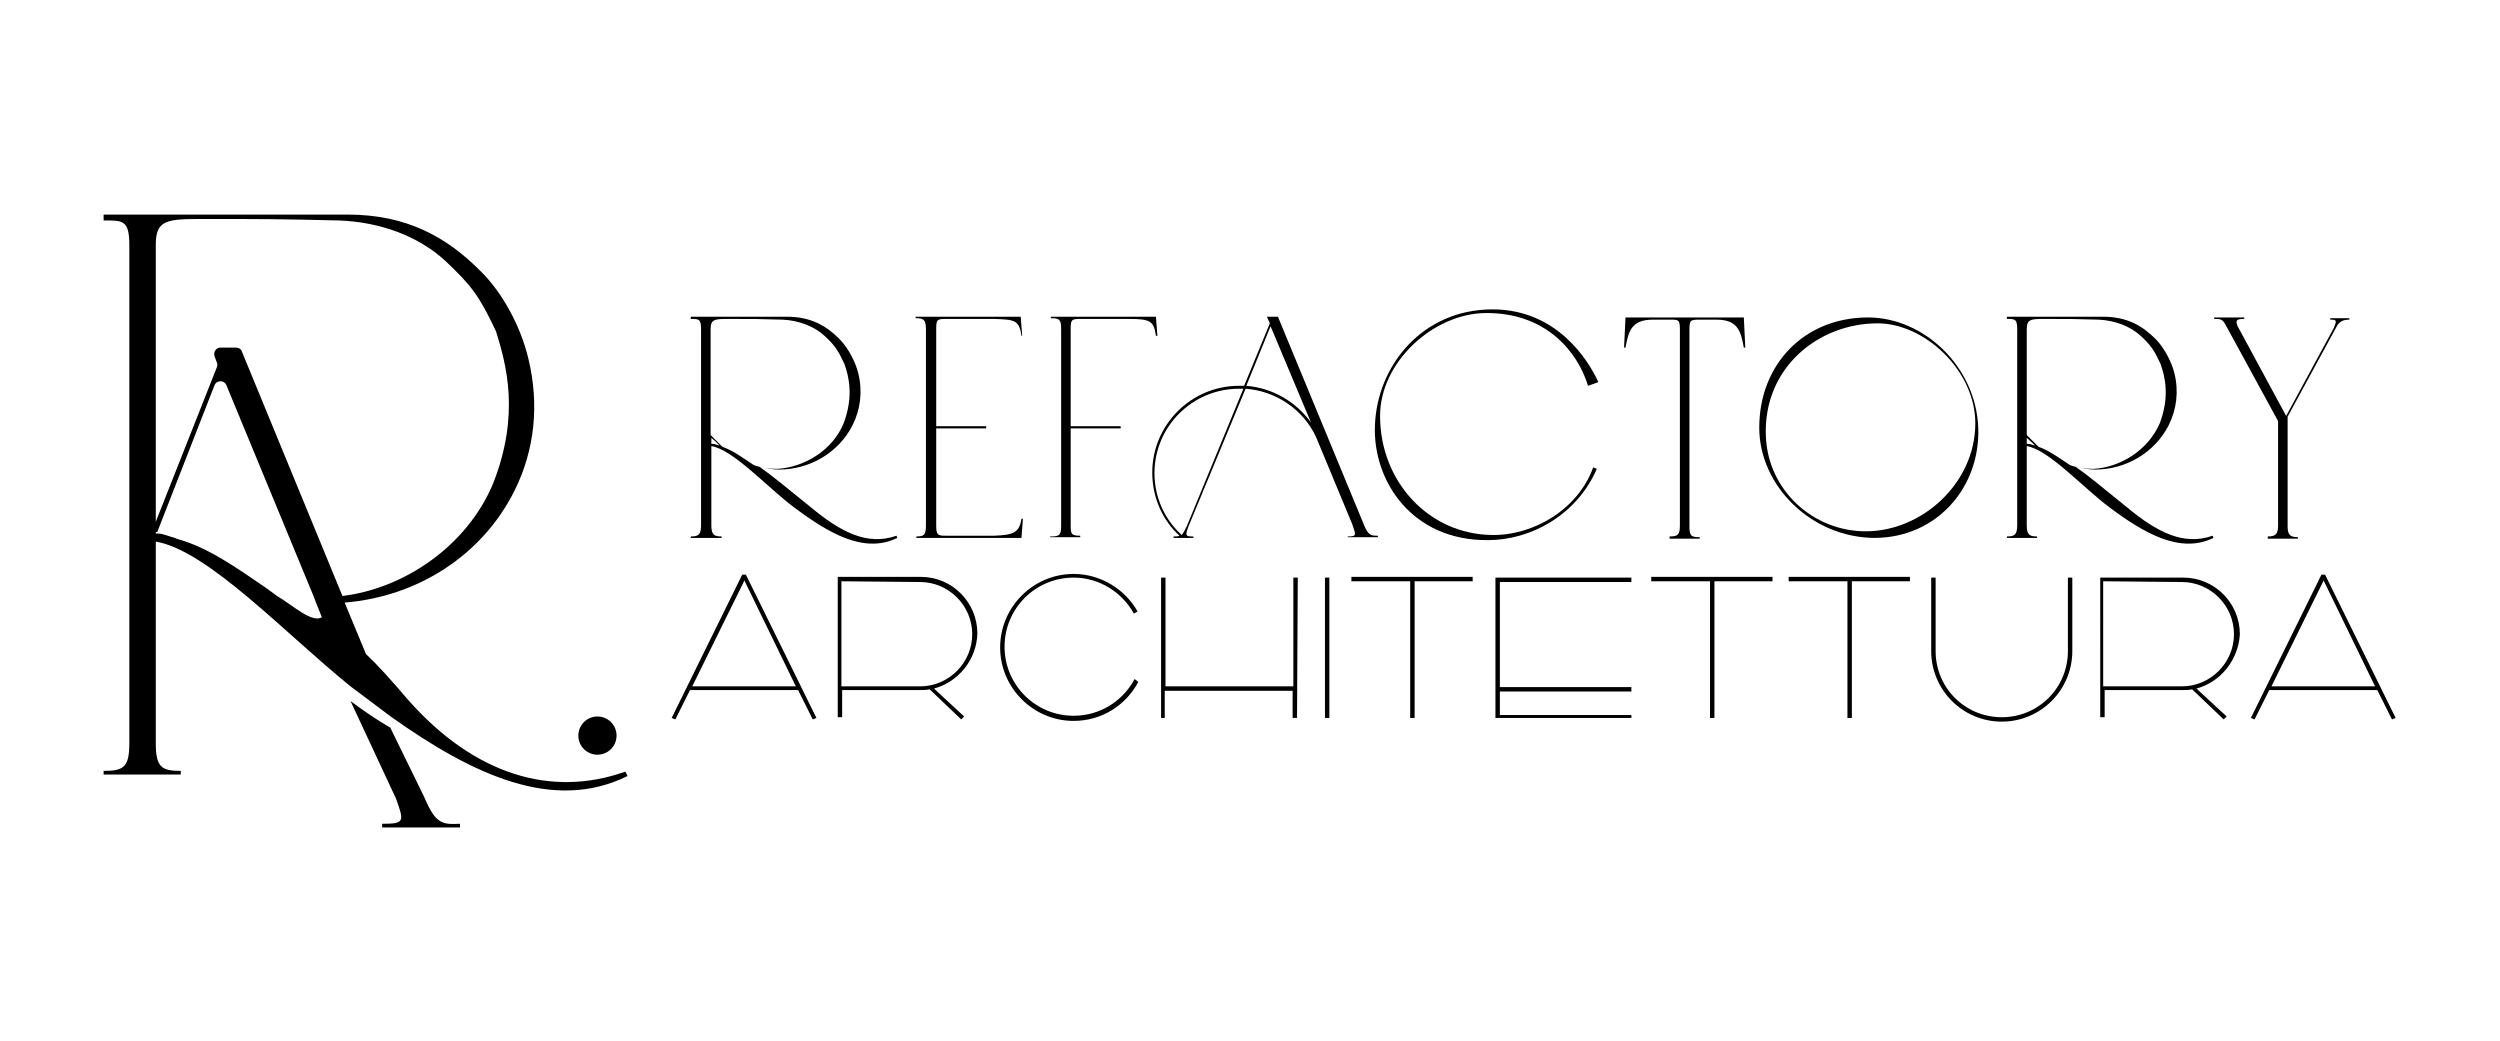 <?xml version="1.0" encoding="utf-8"?>
<!-- Generator: Adobe Illustrator 28.1.0, SVG Export Plug-In . SVG Version: 6.00 Build 0)  -->
<svg version="1.1" id="Livello_1" xmlns="http://www.w3.org/2000/svg" xmlns:xlink="http://www.w3.org/1999/xlink" x="0px" y="0px"
	 viewBox="0 0 340.2 141.7" style="enable-background:new 0 0 340.2 141.7;" xml:space="preserve">
<g>
	<g>
		<g>
			<path d="M108,69c-3.6-2.7-8.2-7.8-11.2-8.3l0,10.8c0,1.3,0.4,1.5,1.4,1.5v0.2H94V73c1,0,1.4-0.2,1.4-1.5l0-26.7
				c0-1.4-0.3-1.4-1.4-1.4v-0.3l13.1,0c3.2,0,5.3,1.2,7.1,3c1.2,1.2,2.2,3.1,2.6,4.7c0.6,2.5,0.3,4.9-0.8,7.1c-1.9,3.7-5.8,6-10,6
				c-0.8,0-2-0.2-2.7-0.4c1.9,1.3,3.4,2.6,7,5.5c4.1,3.4,7.7,5.3,11.7,3.9l0.1,0.3C117.6,75.4,112.8,72.6,108,69z M114.8,57.6
				c1.4-3.7,0.7-6.4,0.1-8.1c-0.9-1.9-1.3-2.5-2.7-3.8c-1.4-1.3-3.5-2.1-5.7-2.2c-3.5-0.1-3.8-0.1-7.3-0.1c-1.9,0-2.5,0-2.5,1.4
				l0,14.4c0.6,0.6,1,1,1.4,1.4l0.2,0.2c1.4,0.5,2.5,1.3,4.3,2.5c1.1,0.4,2.1,0.5,3.2,0.5C109.4,63.6,113.3,61.3,114.8,57.6z
				 M96.8,59.6L96.8,59.6l0,0.8h0.1c0.3,0,0.6,0.1,0.9,0.2l0.1,0C97.5,60.2,97.2,59.9,96.8,59.6z"/>
			<path d="M124.6,73c1.1,0,1.4-0.1,1.4-1.5l0-26.7c0-1.3-0.3-1.5-1.4-1.5v-0.2l14.3,0l0.2,2.6H139c-0.3-2.2-1-2.2-3.7-2.3l-6.6,0
				c-1.2,0-1.3,0.1-1.3,1.4l0,13.2l6.8,0v0.3l-6.8,0l0,13.2c0,1.3,0.2,1.4,1.3,1.4l6.6,0c2.6-0.1,3.4-0.4,3.7-2.3h0.2l-0.2,2.6
				l-14.3,0V73z"/>
			<path d="M143,73c1.2,0,1.4-0.2,1.4-1.5l0-26.7c0-1.3-0.2-1.5-1.4-1.5v-0.2l14.3,0l0.2,2.6h-0.2c-0.3-2-0.7-2.3-3.7-2.3l-6.6,0
				c-1.2,0-1.3,0.1-1.3,1.4l0,13.2l6.8,0v0.3l-6.8,0l0,13.2c0,1.2,0.1,1.4,1.3,1.4v0.2l-4.1,0V73z"/>
			<path d="M159.7,73c0.4,0,0.6,0,0.8-0.1c-2.3-2.1-3.7-5.2-3.7-8.6c0-6.5,5.3-11.8,11.8-11.8c0.2,0,0.5,0,0.7,0l3.5-8.5l-0.4-0.9
				h1.5l11.7,28.3c0.6,1.5,1,1.5,1.9,1.5v0.2h-4.1V73c1.3,0,1.1-0.2,0.6-1.7l-4.9-11.8c-1.7-3.7-5.4-6.3-9.6-6.6l-7.8,18.8
				c-0.4,1.1-0.4,1.3,0.5,1.3h0.2v0.2h-2.7V73z M161.5,71.6l7.7-18.7c-0.2,0-0.4,0-0.6,0c-6.3,0-11.5,5.1-11.5,11.5
				c0,3.3,1.4,6.3,3.7,8.4C161,72.6,161.2,72.2,161.5,71.6z M172.9,44.4l-3.3,8.1c3.6,0.3,6.8,2.2,8.8,5L172.9,44.4z"/>
			<path d="M187.1,57.9c0.3-8.2,6.5-15.8,16-15.8c8.8,0,13.1,7,14.4,9.9l-1.4,0.5c-1.4-4.6-5.7-10-14-9.9c-7.1,0.1-14.3,6.7-14.3,14
				c0,9,6.7,16.1,15.2,16.2c5.8,0.1,11.8-3.6,13.8-9.2l0.5,0.2c-2.8,6.4-9.1,9.7-14.8,9.7C192.1,73.6,186.8,65.4,187.1,57.9z"/>
			<path d="M227.2,73c1.1,0,1.4-0.2,1.4-1.5l0-26.7c0-1.3-0.2-1.3-1.3-1.3l-2.4,0c-2.9,0-3.3,1.6-3.7,3.8H221l0.2-4.1l16.1,0
				l0.2,4.1h-0.2c-0.4-2.2-0.8-3.8-3.7-3.8h-2.4c-1.2,0-1.3,0.1-1.3,1.4l0,26.7c0,1.3,0.2,1.5,1.4,1.5v0.2l-4.1,0V73z"/>
			<path d="M239.4,58.2c0-8.6,6.1-15,14.8-15c7.6,0,14.7,6.7,15,15c0.3,8-5.5,14.9-14,15C246.5,73.2,239.4,66.1,239.4,58.2z
				 M268.8,57.6c0-7.2-6.9-13.6-13.3-13.6c-8,0-15.6,6-15.2,15.4c0.3,7.3,6.4,12.9,13.6,12.9C261.5,72.3,268.8,65.8,268.8,57.6z"/>
			<path d="M287,69c-3.6-2.7-8.2-7.8-11.2-8.3l0,10.8c0,1.3,0.4,1.5,1.4,1.5v0.2l-4.1,0V73c1,0,1.4-0.2,1.4-1.5V44.8
				c0-1.4-0.3-1.4-1.4-1.4v-0.3l13.1,0c3.2,0,5.3,1.2,7.1,3c1.2,1.2,2.2,3.1,2.6,4.7c0.6,2.5,0.3,4.9-0.8,7.1c-1.9,3.7-5.8,6-10,6
				c-0.8,0-2-0.2-2.7-0.4c1.9,1.3,3.4,2.6,7,5.5c4.1,3.4,7.7,5.3,11.7,3.9l0.1,0.3C296.7,75.4,291.8,72.6,287,69z M293.9,57.6
				c1.4-3.7,0.7-6.4,0.1-8.1c-0.9-1.9-1.3-2.5-2.7-3.8c-1.4-1.3-3.5-2.1-5.7-2.2c-3.5-0.1-3.8-0.1-7.3-0.1c-1.9,0-2.5,0-2.5,1.4
				v14.4c0.6,0.6,1,1,1.4,1.4l0.2,0.2c1.4,0.5,2.5,1.3,4.3,2.5c1.1,0.4,2.1,0.5,3.2,0.5C288.5,63.6,292.3,61.3,293.9,57.6z
				 M275.8,59.6L275.8,59.6l0,0.8h0.1c0.3,0,0.6,0.1,0.9,0.2l0.1,0C276.5,60.2,276.2,59.9,275.8,59.6z"/>
			<path d="M308.6,73c0.9,0,1.4-0.2,1.4-1.4l0-14.3l-7.2-13.2c-0.4-0.7-0.7-0.7-1.5-0.7v-0.2l4.1,0v0.2c-0.9,0-1.3,0.1-0.9,1
				l6.6,12.2l6.5-12c0.4-1,0.4-1.1-0.5-1.1v-0.2h2.6v0.2c-0.8,0-1.2,0.2-1.6,0.7l-6.8,12.5v15c0,1.1,0.4,1.4,1.4,1.4v0.2l-4.1,0V73z
				"/>
		</g>
		<g>
			<path d="M111.1,97.7l-0.5,0.2l-2-4l-14.7,0l-2,4l-0.5-0.2l9.6-19.5h0.5L111.1,97.7z M94.2,93.4l14.1,0L101.3,79L94.2,93.4z"/>
			<path d="M127.1,93.7l4.1,3.8l-0.4,0.4l-4.3-4.1c-0.4,0.1-0.8,0.1-1.2,0.1l-10.7,0v3.7h-0.6l0-19.1l11.3,0c4.3,0,7.7,3.5,7.7,7.7
				C132.9,89.8,130.4,92.8,127.1,93.7z M114.5,79.1l0,14.3l10.7,0c3.9,0,7.1-3.2,7.1-7.1c0-3.9-3.2-7.1-7.1-7.1L114.5,79.1z"/>
			<path d="M154.9,92.8c-1.7,3.2-5,5.3-8.8,5.3c-5.5,0-10-4.5-10-10c0-5.5,4.5-10,10-10c3.7,0,7,2.1,8.7,5.1l-0.5,0.3
				c-1.6-2.9-4.7-4.9-8.2-4.9c-5.2,0-9.4,4.2-9.4,9.4s4.2,9.4,9.4,9.4c3.6,0,6.7-2,8.3-5L154.9,92.8z"/>
			<path d="M176.5,97.7h-0.6v-3.7l-17.4,0l0,3.7H158l0-19.1h0.6l0,14.8l17.4,0l0-14.8h0.6L176.5,97.7z"/>
			<path d="M180.9,97.7h-0.6l0-19.1h0.6L180.9,97.7z"/>
			<path d="M200.5,79.1l-8,0l0,18.6l-0.6,0l0-18.6l-8,0v-0.6l16.5,0V79.1z"/>
			<path d="M222,97.7l-18.5,0l0-19.1l18.5,0v0.6l-17.9,0l0,14.3l17.9,0v0.6l-17.9,0v3.2l17.9,0V97.7z"/>
			<path d="M241.3,79.1l-8,0l0,18.6h-0.6l0-18.6l-8,0l0-0.6l16.5,0V79.1z"/>
			<path d="M260,79.1l-8,0l0,18.6h-0.6l0-18.6l-8,0v-0.6l16.5,0V79.1z"/>
			<path d="M282,78.6v10c0,5.3-4.3,9.6-9.6,9.6c-5.3,0-9.6-4.3-9.6-9.6v-10h0.6v10c0,5,4,9,9,9c5,0,9-4,9-9l0-10H282z"/>
			<path d="M298.9,93.7l4.1,3.8l-0.4,0.4l-4.3-4.1c-0.4,0.1-0.8,0.1-1.2,0.1l-10.7,0v3.7h-0.6V78.6l11.3,0c4.3,0,7.7,3.5,7.7,7.7
				C304.6,89.8,302.2,92.8,298.9,93.7z M286.2,79.1v14.3l10.7,0c3.9,0,7.1-3.2,7.1-7.1c0-3.9-3.2-7.1-7.1-7.1L286.2,79.1z"/>
			<path d="M326,97.7l-0.5,0.2l-2-4l-14.7,0l-2,4l-0.5-0.2l9.6-19.5h0.5L326,97.7z M309.1,93.4l14.1,0L316.2,79L309.1,93.4z"/>
		</g>
	</g>
	<g>
		<g>
			<path d="M49.8,89L46.9,82c9.9-0.8,18.7-6.4,23.1-15.2c2.8-5.6,3.4-11.8,1.9-18c-1-4.2-3.4-8.9-6.6-12c-4.5-4.5-9.9-7.6-18-7.6
				l-33.2,0l0,0.8c2.6,0,3.5-0.1,3.5,3.4l0,67.8c0,3.3-0.9,3.7-3.5,3.7v0.5l10.5,0l0-0.5c-2.5,0-3.4-0.4-3.4-3.7l0-27.5
				c7.1,1.2,17.7,12.6,26.5,19.7l5.6,4.2c11,7.8,22,13,32.1,8l-0.3-0.6c-10.1,3.6-20.6,0.4-29.6-9.8C53.2,92.5,51.4,90.5,49.8,89
				 M21.2,69.9l0-36.6c0-3.4,1.5-3.5,6.4-3.5c8.9,0,9.7,0,18.5,0.2c5.6,0.2,10.8,2.1,14.5,5.5c3.5,3.3,4.6,4.7,6.9,9.6
				c1.4,4.5,3.3,11.3-0.4,20.7c-3.6,8.6-12.2,14.3-20.5,15.3L32.9,47.8c-0.1-0.3-0.4-0.5-0.8-0.5l-2.1,0c-0.6,0-1,0.6-0.8,1.2
				l0.3,0.8c0.1,0.2,0.1,0.4,0,0.7L21.2,71l0-0.3V69.9z M43.8,84c-1.4,0.8-3.9-1.6-6.1-2.9L36.2,80c-4.5-3.1-7.5-5.1-10.9-6.3
				L24,73.3l-0.2-0.1c-0.8-0.2-1.6-0.6-2.4-0.6h-0.2v-0.2l0.2,0l7.8-20c0.3-0.7,1.3-0.7,1.6,0l11.9,28.8L43,82L43.8,84 M43,82
				l-0.3-0.7"/>
			<circle cx="81.3" cy="100.1" r="2.6"/>
		</g>
		<path d="M57.7,108.4L57.7,108.4L53.1,99c0,0-1.9-1-5.4-3.6l6.2,13.3c1.1,3.1,1.2,3.4-1.9,3.4v0.5h10.6v-0.5
			C60.2,112.2,59.3,112.2,57.7,108.4z"/>
	</g>
</g>
</svg>
